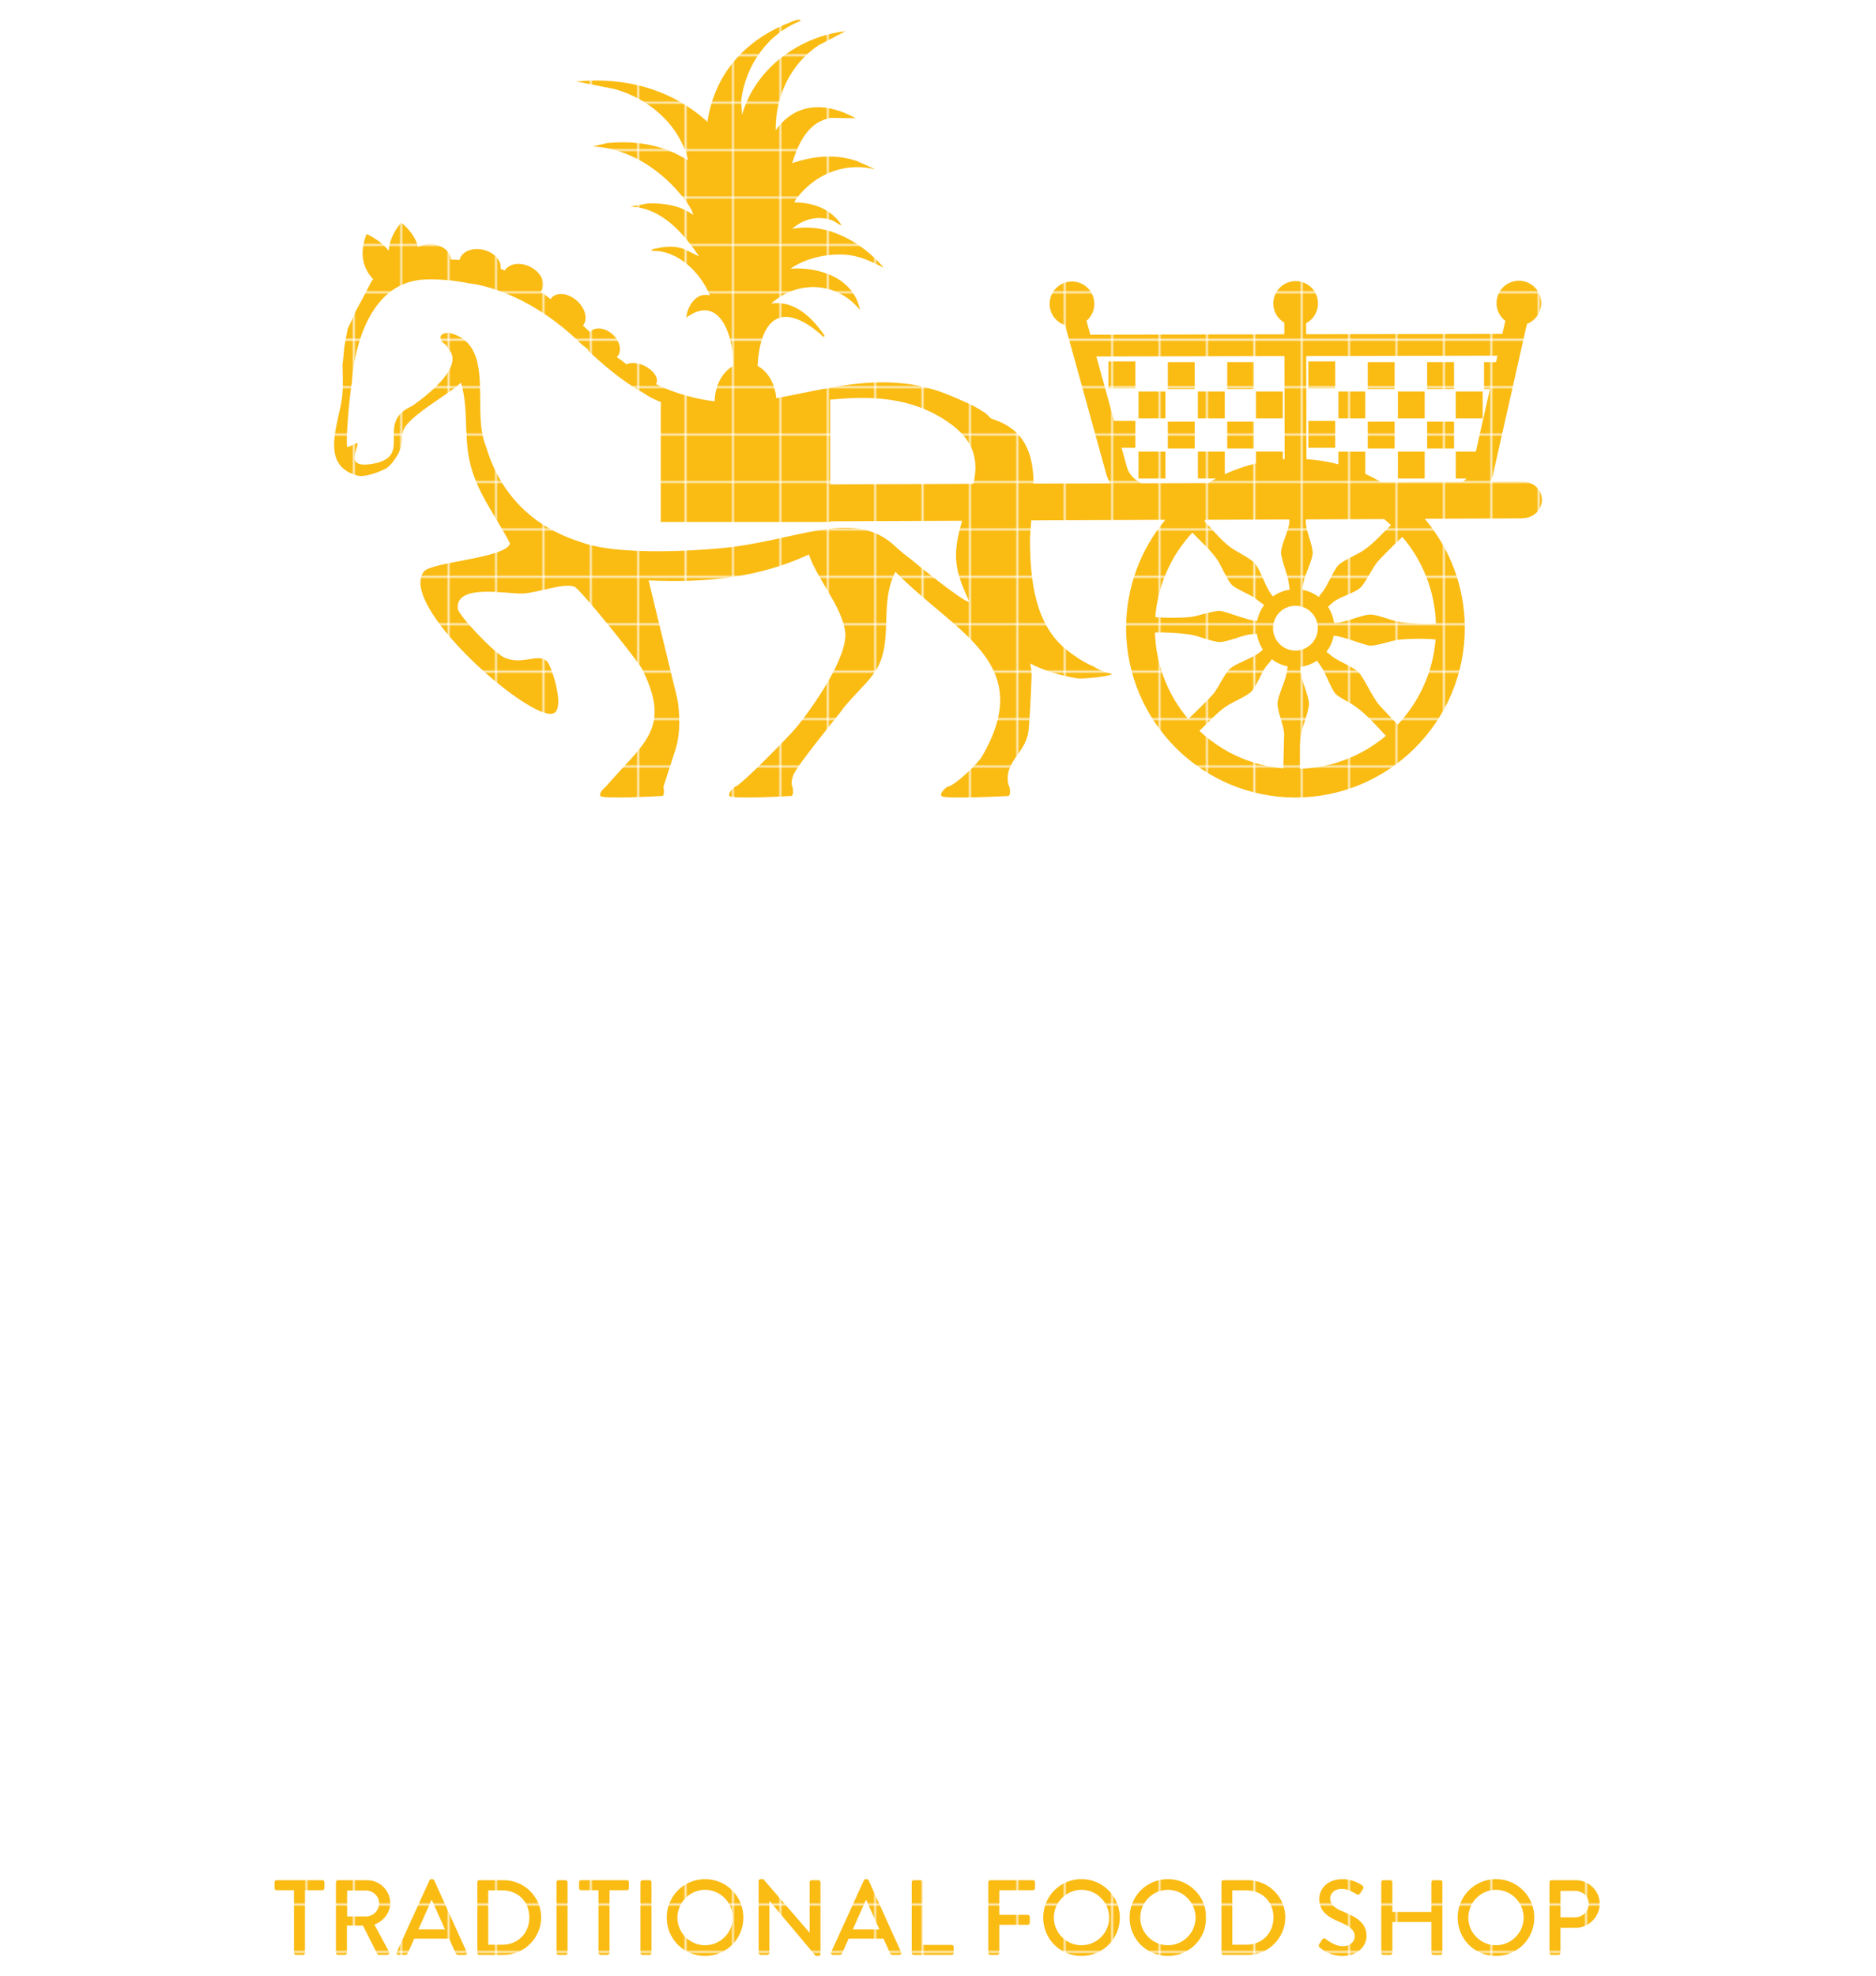 <svg xmlns="http://www.w3.org/2000/svg" xmlns:xlink="http://www.w3.org/1999/xlink" id="Livello_1" viewBox="0 0 950 1000"><defs><style>      .st0 {        fill: #fabb13;      }      .st1 {        fill: #fff;      }      .st2 {        fill: url(#Nuovo_campione_pattern_1);      }      .st3 {        fill: none;      }    </style><pattern id="Nuovo_campione_pattern_1" data-name="Nuovo campione pattern 1" x="0" y="0" width="23.26" height="23.26" patternTransform="translate(107.68 -235.54)" patternUnits="userSpaceOnUse" viewBox="0 0 23.26 23.26"><g><rect class="st3" width="23.26" height="23.26"></rect><rect class="st0" width="23.26" height="23.26"></rect></g></pattern></defs><path class="st1" d="M148.47,823.44c0,21.79-16.05,57.93-65.65,57.93-39.28,0-64.51-16.92-70.53-59.93h9.46c6.31,39.29,38.99,47.89,57.91,47.89,33.54,0,41.57-23.51,41.57-33.84,0-22.08-18.06-34.12-52.46-51.9-21.79-11.18-58.77-29.53-58.77-65.38,0-45.59,45.01-54.77,61.06-54.77,40.14,0,56.77,21.22,62.5,51.33h-10.32c-4.3-15.77-15.77-39.57-51.89-39.57-17.77,0-36.7,14.34-36.7,32.4,0,21.22,25.52,34.7,51.89,48.17,49.88,24.95,61.92,42.73,61.92,67.67Z"></path><path class="st1" d="M202.65,667.16v209.9h-28.67v-180.66c0-12.33-7.74-22.94-25.51-27.82v-1.43h54.18Z"></path><path class="st1" d="M412.22,838.64c-2.58,5.16-25.8,43.59-85.43,43.59-63.93,0-101.2-48.75-101.2-109.25s37.27-109.25,101.2-109.25c60.49,0,83.43,39.86,85.72,43.87l-6.88,7.17c-65.65-78.86-143.92-26.67-143.92,58.21,0,78,77.98,137.36,143.34,58.79l7.17,6.88Z"></path><path class="st1" d="M489.62,667.16v209.9h-28.67v-180.66c0-12.33-7.74-22.94-25.51-27.82v-1.43h54.18Z"></path><path class="st1" d="M666.79,864.17v12.9h-134.74v-180.66c0-12.33-7.74-22.94-25.23-27.82v-1.43h53.9v197h106.07Z"></path><path class="st1" d="M726.71,667.16v209.9h-28.67v-180.66c0-12.33-7.74-22.94-25.52-27.82v-1.43h54.18Z"></path><path class="st1" d="M749.64,877.07l94.03-209.9,96.33,209.9h-34.69l-18.06-39.57h-105.79l-17.77,39.57h-14.05ZM786.34,826.6h95.75l-48.45-105.53-47.3,105.53Z"></path><g><path class="st2" d="M148.86,956.74h-8.8c-.59,0-1.03-.48-1.03-1.02v-3.02c0-.54.43-1.03,1.03-1.03h23.21c.59,0,1.02.48,1.02,1.03v3.02c0,.54-.43,1.02-1.02,1.02h-8.8v31.69c0,.54-.48,1.03-1.02,1.03h-3.56c-.54,0-1.02-.48-1.02-1.03v-31.69Z"></path><path class="st2" d="M170.12,952.7c0-.54.43-1.03,1.02-1.03h14.68c6.48,0,11.77,5.13,11.77,11.55,0,4.97-3.29,9.07-7.99,10.96l7.4,13.71c.38.7,0,1.56-.92,1.56h-4.21c-.43,0-.76-.27-.86-.48l-7.18-14.31h-8.15v13.76c0,.54-.49,1.03-1.03,1.03h-3.51c-.59,0-1.02-.48-1.02-1.03v-35.73ZM185.39,970.02c3.51,0,6.59-2.97,6.59-6.7,0-3.51-3.08-6.42-6.59-6.42h-9.61v13.12h9.61Z"></path><path class="st2" d="M200.92,988.06l16.57-36.33c.16-.32.65-.59.92-.59h.54c.27,0,.76.27.92.59l16.46,36.33c.32.7-.11,1.4-.92,1.4h-3.4c-.65,0-1.02-.32-1.24-.81l-3.35-7.39h-17.65c-1.08,2.48-2.21,4.91-3.29,7.39-.16.38-.59.81-1.24.81h-3.4c-.81,0-1.24-.7-.92-1.4ZM225.37,976.61l-6.64-14.8h-.27l-6.59,14.8h13.49Z"></path><path class="st2" d="M241.72,952.7c0-.54.43-1.03.97-1.03h12.41c10.42,0,18.94,8.47,18.94,18.84s-8.53,18.95-18.94,18.95h-12.41c-.54,0-.97-.48-.97-1.03v-35.73ZM254.35,984.33c7.94,0,13.71-5.83,13.71-13.82s-5.77-13.71-13.71-13.71h-7.12v27.53h7.12Z"></path><path class="st2" d="M281.81,952.7c0-.54.48-1.03,1.02-1.03h3.56c.54,0,1.02.48,1.02,1.03v35.73c0,.54-.48,1.03-1.02,1.03h-3.56c-.54,0-1.02-.48-1.02-1.03v-35.73Z"></path><path class="st2" d="M303.06,956.74h-8.8c-.59,0-1.03-.48-1.03-1.02v-3.02c0-.54.43-1.03,1.03-1.03h23.21c.59,0,1.02.48,1.02,1.03v3.02c0,.54-.43,1.02-1.02,1.02h-8.8v31.69c0,.54-.48,1.03-1.02,1.03h-3.56c-.54,0-1.02-.48-1.02-1.03v-31.69Z"></path><path class="st2" d="M324.32,952.7c0-.54.48-1.03,1.02-1.03h3.56c.54,0,1.02.48,1.02,1.03v35.73c0,.54-.48,1.03-1.02,1.03h-3.56c-.54,0-1.02-.48-1.02-1.03v-35.73Z"></path><path class="st2" d="M357.02,951.13c10.8,0,19.43,8.69,19.43,19.49s-8.64,19.38-19.43,19.38-19.38-8.58-19.38-19.38,8.58-19.49,19.38-19.49ZM357.02,984.6c7.72,0,14.03-6.26,14.03-13.98s-6.31-14.09-14.03-14.09-13.98,6.43-13.98,14.09,6.31,13.98,13.98,13.98Z"></path><path class="st2" d="M384.16,952.1c0-.54.48-.97,1.02-.97h1.35l23.42,27.1h.05v-25.53c0-.54.43-1.03,1.03-1.03h3.45c.54,0,1.02.48,1.02,1.03v36.33c0,.54-.48.97-1.02.97h-1.4l-23.42-27.86h-.05v26.29c0,.54-.43,1.03-1.02,1.03h-3.4c-.54,0-1.02-.48-1.02-1.03v-36.33Z"></path><path class="st2" d="M420.9,988.06l16.57-36.33c.16-.32.65-.59.92-.59h.54c.27,0,.76.27.92.59l16.46,36.33c.32.7-.11,1.4-.92,1.4h-3.4c-.65,0-1.03-.32-1.24-.81l-3.35-7.39h-17.65c-1.08,2.48-2.21,4.91-3.29,7.39-.16.38-.59.81-1.24.81h-3.4c-.81,0-1.24-.7-.92-1.4ZM445.35,976.61l-6.64-14.8h-.27l-6.59,14.8h13.49Z"></path><path class="st2" d="M461.69,952.7c0-.54.43-1.03,1.02-1.03h3.56c.54,0,1.02.48,1.02,1.03v31.74h14.63c.59,0,1.03.48,1.03,1.03v2.97c0,.54-.43,1.03-1.03,1.03h-19.21c-.59,0-1.02-.48-1.02-1.03v-35.73Z"></path><path class="st2" d="M500.48,952.7c0-.54.43-1.03,1.03-1.03h21.59c.59,0,1.03.48,1.03,1.03v3.02c0,.54-.43,1.02-1.03,1.02h-17.06v12.47h14.41c.54,0,1.03.49,1.03,1.03v2.97c0,.54-.48,1.03-1.03,1.03h-14.41v14.2c0,.54-.48,1.03-1.03,1.03h-3.51c-.59,0-1.03-.48-1.03-1.03v-35.73Z"></path><path class="st2" d="M547.64,951.13c10.8,0,19.43,8.69,19.43,19.49s-8.64,19.38-19.43,19.38-19.38-8.58-19.38-19.38,8.58-19.49,19.38-19.49ZM547.64,984.6c7.72,0,14.04-6.26,14.04-13.98s-6.31-14.09-14.04-14.09-13.98,6.43-13.98,14.09,6.31,13.98,13.98,13.98Z"></path><path class="st2" d="M591.4,951.13c10.8,0,19.43,8.69,19.43,19.49s-8.63,19.38-19.43,19.38-19.38-8.58-19.38-19.38,8.58-19.49,19.38-19.49ZM591.4,984.6c7.72,0,14.03-6.26,14.03-13.98s-6.31-14.09-14.03-14.09-13.98,6.43-13.98,14.09,6.31,13.98,13.98,13.98Z"></path><path class="st2" d="M618.54,952.7c0-.54.43-1.03.97-1.03h12.42c10.42,0,18.94,8.47,18.94,18.84s-8.53,18.95-18.94,18.95h-12.42c-.54,0-.97-.48-.97-1.03v-35.73ZM631.17,984.33c7.94,0,13.71-5.83,13.71-13.82s-5.77-13.71-13.71-13.71h-7.13v27.53h7.13Z"></path><path class="st2" d="M668.07,984.01c.48-.7.92-1.51,1.4-2.21.49-.7,1.25-.92,1.83-.43.33.27,4.48,3.73,8.64,3.73,3.73,0,6.1-2.27,6.1-5.02,0-3.24-2.81-5.29-8.15-7.5-5.5-2.32-9.82-5.19-9.82-11.44,0-4.21,3.24-9.99,11.82-9.99,5.4,0,9.45,2.81,9.98,3.18.43.27.86,1.03.32,1.84-.43.65-.92,1.4-1.35,2.05-.43.7-1.13,1.03-1.89.54-.38-.22-4.16-2.7-7.29-2.7-4.53,0-6.1,2.86-6.1,4.86,0,3.08,2.37,4.97,6.85,6.8,6.26,2.54,11.6,5.51,11.6,12.1,0,5.61-5.02,10.2-12.04,10.2-6.58,0-10.74-3.46-11.6-4.27-.48-.43-.86-.81-.32-1.72Z"></path><path class="st2" d="M699.47,952.7c0-.54.48-1.03,1.03-1.03h3.56c.59,0,1.02.48,1.02,1.03v15.06h19.76v-15.06c0-.54.43-1.03,1.03-1.03h3.56c.54,0,1.02.48,1.02,1.03v35.73c0,.54-.48,1.03-1.02,1.03h-3.56c-.59,0-1.03-.48-1.03-1.03v-15.6h-19.76v15.6c0,.54-.43,1.03-1.02,1.03h-3.56c-.54,0-1.03-.48-1.03-1.03v-35.73Z"></path><path class="st2" d="M757.53,951.13c10.8,0,19.43,8.69,19.43,19.49s-8.63,19.38-19.43,19.38-19.38-8.58-19.38-19.38,8.58-19.49,19.38-19.49ZM757.53,984.6c7.72,0,14.03-6.26,14.03-13.98s-6.31-14.09-14.03-14.09-13.98,6.43-13.98,14.09,6.31,13.98,13.98,13.98Z"></path><path class="st2" d="M784.66,952.7c0-.54.43-1.03,1.02-1.03h12.31c6.64,0,12.09,5.4,12.09,11.93s-5.45,12.15-12.04,12.15h-7.83v12.68c0,.54-.49,1.03-1.03,1.03h-3.51c-.59,0-1.02-.48-1.02-1.03v-35.73ZM797.67,970.46c3.73,0,6.86-3.02,6.86-6.91,0-3.67-3.13-6.48-6.86-6.48h-7.45v13.39h7.45Z"></path></g><path class="st1" d="M229.72,549.99c0,59.22-61.06,56.59-62.45,56.59h-36.02v-97.41c0-6.96-5.1-14.07-13.76-15v-.77h49.77c1.39.15,62.45-3.56,62.45,56.59ZM210.86,549.99c-.15-51.02-36.17-51.02-43.59-51.02h-19.01v101.74h19.01c5.88,0,43.9-.16,43.59-50.72Z"></path><path class="st1" d="M263.56,493.4v113.18h-15.46v-97.41c0-6.65-4.17-12.37-13.76-15v-.77h29.22Z"></path><path class="st1" d="M350.58,577.67c0,11.75-8.66,31.23-35.4,31.23-21.18,0-34.78-9.12-38.03-32.31h5.1c3.4,21.18,21.02,25.82,31.23,25.82,18.09,0,22.42-12.68,22.42-18.25,0-11.91-9.74-18.4-28.29-27.98-11.75-6.03-31.69-15.93-31.69-35.25,0-24.58,24.27-29.53,32.92-29.53,21.64,0,30.61,11.44,33.7,27.68h-5.57c-2.32-8.5-8.5-21.34-27.98-21.34-9.59,0-19.79,7.73-19.79,17.47,0,11.44,13.76,18.71,27.98,25.97,26.9,13.45,33.39,23.04,33.39,36.49Z"></path><path class="st1" d="M434.98,525.25c0,32.62-35.86,30.46-53.64,30.46v50.87h-17v-97.26c0-7.11-5.1-14.07-13.76-15.15v-.77h30.76c17.78,0,53.64-.46,53.64,31.85ZM416.74,525.25c-.93-24.89-20.09-26.44-23.34-26.44h-12.06v50.87h12.06c6.18,0,24.11-.31,23.34-24.43Z"></path><path class="st1" d="M523.08,600.71v5.87h-71.26v-97.41c0-6.65-4.33-12.37-13.76-15v-.77h85.02v5.87h-54.26v44.84h45.29v6.96h-45.29v49.63h54.26Z"></path><path class="st1" d="M639.78,493.4v113.18l-82.39-80.87v80.87h-6.96v-87.2c0-8.81-1.23-21.65-13.45-25.2v-.77c11.29,0,18.71,6.49,22.57,9.74l73.27,71.12v-80.87h6.96Z"></path><path class="st1" d="M726.79,577.67c0,11.75-8.66,31.23-35.4,31.23-21.18,0-34.78-9.12-38.03-32.31h5.1c3.4,21.18,21.02,25.82,31.23,25.82,18.09,0,22.42-12.68,22.42-18.25,0-11.91-9.74-18.4-28.29-27.98-11.75-6.03-31.69-15.93-31.69-35.25,0-24.58,24.27-29.53,32.93-29.53,21.64,0,30.61,11.44,33.7,27.68h-5.57c-2.32-8.5-8.5-21.34-27.98-21.34-9.59,0-19.79,7.73-19.79,17.47,0,11.44,13.76,18.71,27.98,25.97,26.9,13.45,33.39,23.04,33.39,36.49Z"></path><path class="st1" d="M729.87,606.58l50.7-113.18,51.94,113.18h-18.71l-9.74-21.34h-57.04l-9.59,21.34h-7.58ZM749.66,579.37h51.63l-26.12-56.9-25.51,56.9Z"></path><g><path class="st2" d="M771.07,243.84c-.12,0-.24.01-.36.02v-.11s-15.98.07-15.98.07c.6-1.3,1.09-2.66,1.41-4.06l17.09-75.8c4.24-1.64,7.25-5.75,7.24-10.57-.01-6.25-5.09-11.31-11.34-11.29-6.25.01-11.3,5.09-11.29,11.34,0,3.66,1.76,6.9,4.45,8.96l-1.48,6.58-99.4.21v-5.58c3.58-1.9,6.02-5.68,6.02-10.03-.01-6.25-5.09-11.31-11.34-11.29-6.25.01-11.3,5.09-11.29,11.34,0,4.15,2.26,7.76,5.59,9.72v5.86s-98.26.21-98.26.21l-1.94-7.01c2.43-2.08,3.97-5.17,3.97-8.62-.01-6.25-5.09-11.31-11.34-11.29-6.25.01-11.3,5.09-11.29,11.34.01,5.03,3.3,9.27,7.83,10.74l20.76,75.03c.48,1.74,1.21,3.42,2.13,4.99l-38.88.16c-.1-11.17-2.45-21.85-11.8-28.34-3.47-2.42-6.73-3.55-9.92-4.7-.74-.82-1.55-1.65-2.48-2.47-4.61-3.23-8.96-5.12-8.96-5.12-12.39-5.53-21.37-9.56-37.94-10.48-19.93-1.1-39.53,4.3-59.2,7.91-.52-7.37-4.26-13.57-9.43-16.36,1.2-22.99,11.41-33.63,31.93-16.01.53.45,1.25,1.96,2.04.8-6.21-9.19-15.25-18.12-27.09-16.36,13.53-12.03,33.34-11.13,44.99,3.3-3.16-16.26-20.73-21.97-35.22-20.93,8.11-5.69,19.99-8.09,29.78-6.89,6.21.76,11.9,3.68,17.45,6.37-11.17-13.12-28.97-23.04-46.39-19.63,5.56-5.04,13.16-6.94,20.18-4.32,1.96.73,3.04,2.05,4.89,2.53-5.19-8.3-14.42-11.56-23.81-11.61-.51-.49,2.76-4.21,3.31-4.82,9.66-10.71,23.6-15.41,37.65-11.88l-9.53-4.29c-11.12-3.65-21.79-2.5-32.68,1.11,3.18-10.22,8.16-20.99,19.66-22.92l12.52.21c-14.46-8.07-30.2-8.51-40.51,6.09-.25-17.18,7.49-33.44,21.58-42.97l13.83-7.21c-23.49,2.69-45.73,18.78-52.46,42.39l-.4-7.47c2.21-17.78,13.59-33.85,30.16-40.13-.63-1.61-4.88.59-6.06,1.05-21.97,8.54-37.73,25.88-41.2,50.07-18.5-16.8-41.93-22.79-66.48-20.46l19.42,3.84c17.27,4.76,32.82,17.92,37.24,36.02-3.2-1.65-6.28-3.54-9.66-4.85-9.98-3.87-20.57-4.87-31.2-3.84l-7.44,1.72c18.63.94,35.2,12.12,46.45,26.71,1.7,2.2,3.89,5.28,4.51,7.99-6.66-4.87-14.61-5.98-22.65-5.9l-9.45,1.71c15.83.37,26.72,12.95,35.05,25.18l-7.61-3.73c-4.76-1.65-8.64-1.46-13.49-.43-.85.18-3.04.27-3.08,1.38,13.23-.71,24.86,10.91,29.61,22.47-7.22-1.69-11.07,5.32-12.27,11.52,16.79-12.81,24.03,8.36,24.04,22.6,0,.66-.01,1.21-.04,1.69-5.43,3.05-9.23,9.87-9.29,17.84-8.68-1.05-19.01-3.5-29.79-8.7.07-.11.17-.2.23-.32,1.31-2.73-1.4-6.75-6.05-8.98-3.43-1.64-6.94-1.84-9.08-.74-1.31-1.18-3.21-2.47-4.89-3.66.08-.07.17-.12.24-.2,2.51-2.79,1.45-7.84-2.37-11.3-3.83-3.46-8.97-4-11.48-1.21,0,0,0,0,0,.01-1.25-1.17-2.43-2.25-3.53-3.25,2.57-3.12,1.29-8.65-2.98-12.51-4.36-3.94-10.15-4.63-12.93-1.54-.19.21-.31.45-.46.68-1.53-1.17-3.16-2.44-4.99-3.86.26-.33.51-.66.69-1.05,1.84-3.86-.96-9.04-6.25-11.57-5.07-2.43-10.56-1.51-12.64,1.95-.72-.29-1.44-.58-2.17-.85.65-4.03-3.09-8.25-8.6-9.58-5.71-1.37-11.15.89-12.14,5.04,0,.03,0,.05-.01.07-1.47-.11-2.96-.17-4.46-.2,0-.01,0-.02,0-.03,0-4.27-4.76-7.74-10.63-7.74-2.22,0-4.28.5-5.99,1.35-1.67-7.26-8.47-12.29-8.47-12.29-4.44,5.37-6.12,10.18-6.31,14.28-4.3-5.59-11.21-8.46-11.21-8.46-4.45,11.07-.81,18.48,3.41,22.93-.17.12-.32.24-.5.35-.37.57-.8,1.29-1.24,2.17-2.6,5.22-5.43,10.31-8.19,15.44,2.15-3.92-1.37,3.61-3.04,7.03-.6,2.89-1.1,5.8-1.62,8.71-.03.2-.06.34-.09.52-.28,2.89-.49,5.9-.93,8.84.06,4.87.35,9.77,0,14.62-.95,13.62-12.68,36.12,7.47,41.6,3.38.92,9.31-.97,14.73-3.63,1.01-.84,2.03-1.67,2.83-2.67,4.38-5.49,4.77-8.23,5.23-12.25-.41-.85.17-2.18.25-3.1.68-7.44,23.25-19.2,29.5-25.37,3.81,13.06,1.5,25.56,4.17,38.83,3.27,16.25,13.15,28.05,20.65,42.56-1.98,7.55-39.83,9.28-43.65,14.27-13.04,17.05,51.87,74.26,65.04,71.92,7.09-1.26-.15-23.45-2.4-26.16-4.27-5.15-12.85,2.1-22.18-2.41-4.91-2.38-23-21.11-23.28-24.75-.99-12.75,25.17-7.13,32.97-7.52,7.67-.38,20.75-5.53,26.1-3.46,2.88,1.11,32.18,37.42,34.45,41.99,14.88,30.11.53,37.06-18.59,59.29,0,0-3.74,2.96-2.68,4.66,1.07,1.7,31.31,0,31.31,0,0,0,1.4.05.59-4.66l5.61-17.34c.06-.19.12-.39.19-.6h0s.47-1.45.47-1.45c3.47-11.53.76-25.18.76-25.19l-14.54-59.88c28.53,1.32,55.76-1.23,81.17-13.13,4.28,12.63,16.29,25.67,18.33,38.73,1.96,12.54-16.13,38.42-24.93,49.11-3.33,4.05-27.69,28.93-30.68,29.71-.15.02-.23.04-.23.04,0,0-3.74,2.96-2.68,4.66,1.07,1.7,31.31,0,31.31,0,0,0,1.4.05.59-4.66-.05-.28-.2-.53-.44-.75-.14-2.95.64-5.27,1.94-7.18,2.26-4.19,15.68-21.04,22.9-30.01.04-.06.09-.13.13-.2,1.27-1.81,2.81-3.64,4.46-5.47,0,0,.01-.02.01-.02h0c5.18-5.75,11.51-11.6,14.37-17.28,7.4-14.68.64-32.51,8.75-47.9,30.81,31.41,71.6,45.97,43.74,93.6-2.09,3.58-13.24,14.18-17.02,15.14-.34.05-.52.08-.52.08,0,0-4.04,2.96-2.89,4.66,1.15,1.7,33.8,0,33.8,0,0,0,1.51.05.64-4.66-.05-.29-.22-.54-.48-.76-2.71-11.63,8.18-15.8,9.97-26.65.49-2.99,1.3-16.36,1.68-28.03,0,0,0,0,0-.01.1-2.27-.17-4.61-.72-6.97,6.68,3.42,14.58,5.99,23.8,7.51,2.53.42,14.23-.66,18.25-2.13-3.49-.76-6.91-1.86-9.86-3.85-4.93-1.84-11.13-6.35-13.67-8.38-16.45-13.17-18.31-36.09-18.59-53.87-.05-3.48.27-7.47.65-11.71l67.86-.28c-12.37,14.87-19.83,33.97-19.83,54.78,0,47.29,38.47,85.77,85.75,85.77s85.75-38.47,85.75-85.77c0-21.07-7.65-40.37-20.29-55.32l49.25-.2v-.11c.12,0,.24.02.36.02,5.39-.02,9.76-4.18,9.76-9.29,0-5.11-4.37-9.24-9.76-9.21ZM758.33,179.98l-.75,3.32h-6.06v13.62h2.99l-7.14,31.67h-10.15v13.62h5.46c-.58.62-1.24,1.18-1.94,1.67l-41.31.17c-2.6-1.53-5.28-2.93-8.05-4.18v-11.27h-13.61v6.41c-5.23-1.37-10.65-2.25-16.21-2.61l-.11-52.19,96.89-.21ZM603.79,269.58c4.2,4.41,9.13,8.66,12.47,13.47,2.18,3.13,5.37,11.07,7.74,13.16,2.25,1.98,8.12,4.35,11.01,6.23,1.8,1.17,3.36,2.66,5.2,3.73-1.75,2.34-2.99,5.08-3.56,8.06-3.68.34-16.02-4.92-18.82-5-4.08-.12-10.75,2.62-15.24,3.09-4.66.48-11.96.48-16.65.11-.3-.02-.6-.06-.9-.11,1.29-16.43,8.17-31.31,18.75-42.73ZM650.28,371.93l-.41,16.97c-16.36-1.4-31.16-8.36-42.49-18.98,4.34-4.03,8.47-8.83,13.18-12.16,3.18-2.26,11-5.43,13.16-7.74,2.4-2.58,4.85-8.9,7.04-12.16.99-1.47,2.41-2.69,3.28-4.21,2.32,1.78,5.05,3.05,8.03,3.66-.18,1.68-.49,3.36-.89,4.98-.89,3.62-4.09,10.34-4.24,13.5-.21,4.34,3.46,11.93,3.35,16.15ZM658.56,373.61c.51-4.94,4.38-13.78,4.3-17.48-.07-3.39-3.11-10.18-3.81-14.05-.31-1.71-.73-3.36-.48-4.54,3.07-.4,5.93-1.51,8.4-3.16.77,1.36,1.8,2.53,2.62,3.88,2.05,3.37,4.44,10.21,6.62,12.79,1.53,1.8,7.5,4.65,9.89,6.34,5.97,4.21,10.74,9.73,15.69,15.06-11.85,9.98-26.99,16.16-43.54,16.67.18-5.14-.21-10.53.31-15.52ZM656,329.3c-6.26,0-11.34-5.08-11.34-11.35s5.08-11.35,11.34-11.35,11.34,5.08,11.34,11.35-5.08,11.35-11.34,11.35ZM652.44,293.95c.11.59.48,2.96.61,4.52-3.1.47-5.97,1.65-8.43,3.4-3.91-4.32-5.85-12.88-9.33-16.88-2.17-2.5-9.57-5.89-12.75-8.38-4.56-3.57-8.54-8.51-12.63-12.88.24-.21.48-.42.73-.63l42.3-.17-.04,1.47c-.09,3.64-4.1,11.3-4.19,15.06-.08,3.17,3.04,10.68,3.73,14.5ZM570.73,236.67l-2.77-10.01h6.96v-13.62h-10.72l-9.02-32.62,95.25-.21.11,52.16c-.31.02-.63.05-.94.07v-3.87h-13.61v5.99c-5.48,1.32-10.74,3.16-15.76,5.47v-11.45h-13.61v13.62h9.24c-1.32.7-2.62,1.43-3.89,2.2l-34,.14c-3.37-1.53-6.31-4.56-7.22-7.87ZM479.65,213.31c14.51,9.8,15.75,20.36,13.3,31.57l-72.54.3v-42.89c20.56-1.99,40.73-1.47,59.25,11.03ZM484.73,287.56c1.22,6.41,3.76,11.5,6.16,17.15-3.75-.25-30.11-22.03-30.11-22.03h0c-2.21-1.6-4.32-3.34-6.38-5.16-.83-.73-1.65-1.5-2.47-2.29,0,0,0,0,0,0-21.29-17.93-49.06-1.05-87.87,2.35-36.82,3.23-56.01,0-56.01,0,0,0,0,0-.01,0-5.19-.67-10.31-1.8-15.17-3.63-30.28-9.92-42.08-32-46.68-47.77-2.05-4.73-2.69-10.44-2.9-16.41-.04-.79-.04-1.23-.04-1.23-.46-17,1.86-35.73-15.72-40.07-.1,0-.19,0-.29,0-.34.07-.71.1-1.09.06-1.66.2-3.28.89-3.05,2.68.09.67.55,1.4,1.03,2.1.75.49,1.45,1.06,2.02,1.78.43.54.77,1.1,1.03,1.67,9.62,10.18-18.76,28.91-18.76,28.91-18.64,8.24,1.16,25.19-19.28,29.01-16,2.99-6.77-8.63-8.23-10.51l-4.96,2.21c-1.11-1.38.81-24.48,2.27-32.94,0,0,2.17-50.95,37.46-51.99,6.53-.19,12.8.35,18.68,1.37h0c1.08.19,2.14.39,3.19.6,0,0,20.37,1.57,44.38,19.9.05.05.09.1.14.14.61.55,1.25,1.02,1.9,1.44,3.41,2.72,6.88,5.76,10.36,9.21,1.08.87,2.2,1.76,3.36,2.68h0s.14.34.38.92c11.69,11.04,20.98,17.45,27.7,21.15.09.15.2.33.03.01,2.57,1.79,5.45,3.36,8.89,4.65l-.08,3.29v57.39h85.79v-.35l66.87-.27c-2.37,7.75-4.1,15.75-2.54,23.97ZM584.85,320.17c4.86-.25,12.65.3,17.52.95,4.48.59,11.61,3.95,15.55,3.82,4-.13,10.54-3.15,15-3.84,1.2-.19,2.41-.05,3.58-.32.41,2.91,1.47,5.63,3.02,7.99-.74.88-2.29,1.92-2.83,2.29-3.71,2.54-11.04,4.86-13.89,7.47-2.63,2.41-5.63,9.22-8.18,12.47-1.06,1.36-8.81,9.18-12.91,12.95-10.08-11.89-16.33-27.12-16.85-43.78ZM707.84,366.72c-3.23-3.13-8.58-8.89-9.51-9.99-3.89-4.64-7.42-13.56-10.57-16.68-2.13-2.11-9.39-5.23-12.41-7.28-1.27-.86-2.34-2.02-3.67-2.8,1.81-2.36,3.11-5.15,3.7-8.2,4.21.06,15.63,4.89,18.33,5.01,3.77.18,10.84-2.62,15.22-3.06,4.8-.48,12.85-.57,17.62-.08.14.01.28.05.42.07-1.33,16.58-8.36,31.57-19.12,43.01ZM710.15,271.77c10.17,11.91,16.48,27.19,17,43.92-3.24.16-6.51.13-9.75-.06-2.31-.13-6.1-.39-8.27-.72-4.46-.68-11-3.75-15.07-3.83-4.52-.09-13.59,4.58-18.51,4.18-.41-2.97-1.48-5.73-3.06-8.13l2.63-2.36c3.38-2.71,10.71-4.56,13.66-7.21,2.58-2.32,5.95-9.67,8.62-13.01,1.08-1.36,8.86-9.24,12.74-12.79ZM704.42,265.78c-4.37,4.22-8.66,9.07-13.48,12.48-3.2,2.27-10.97,5.52-13.15,7.75-2.1,2.15-5.27,9.46-7.23,12.46-.86,1.31-1.95,2.38-2.75,3.69-2.39-1.79-5.2-3.05-8.26-3.6-.02-1.49.5-3.67.68-4.42.88-3.79,4.26-10.58,4.49-13.84.28-3.89-3.59-12.16-3.49-16.19l.03-1.21,39.65-.16c1.21.98,2.37,2.01,3.51,3.06Z"></path><rect class="st2" x="561.31" y="182.93" width="13.61" height="13.62"></rect><rect class="st2" x="576.53" y="198.16" width="13.61" height="13.62"></rect><rect class="st2" x="591.39" y="183.3" width="13.61" height="13.62"></rect><rect class="st2" x="606.61" y="198.16" width="13.61" height="13.62"></rect><rect class="st2" x="635.98" y="198.16" width="13.61" height="13.62"></rect><rect class="st2" x="576.53" y="228.58" width="13.61" height="13.62"></rect><rect class="st2" x="621.47" y="183.3" width="13.61" height="13.62"></rect><rect class="st2" x="591.39" y="213.41" width="13.61" height="13.62"></rect><rect class="st2" x="621.47" y="213.41" width="13.61" height="13.62"></rect><rect class="st2" x="662.54" y="182.93" width="13.61" height="13.62"></rect><rect class="st2" x="677.76" y="198.16" width="13.61" height="13.62"></rect><rect class="st2" x="692.62" y="183.3" width="13.61" height="13.62"></rect><rect class="st2" x="707.84" y="198.16" width="13.61" height="13.62"></rect><rect class="st2" x="737.21" y="198.16" width="13.61" height="13.62"></rect><rect class="st2" x="707.84" y="228.58" width="13.61" height="13.62"></rect><rect class="st2" x="722.7" y="183.3" width="13.61" height="13.62"></rect><rect class="st2" x="662.54" y="213.04" width="13.61" height="13.62"></rect><rect class="st2" x="692.62" y="213.41" width="13.61" height="13.62"></rect><rect class="st2" x="722.7" y="213.41" width="13.61" height="13.62"></rect></g></svg>